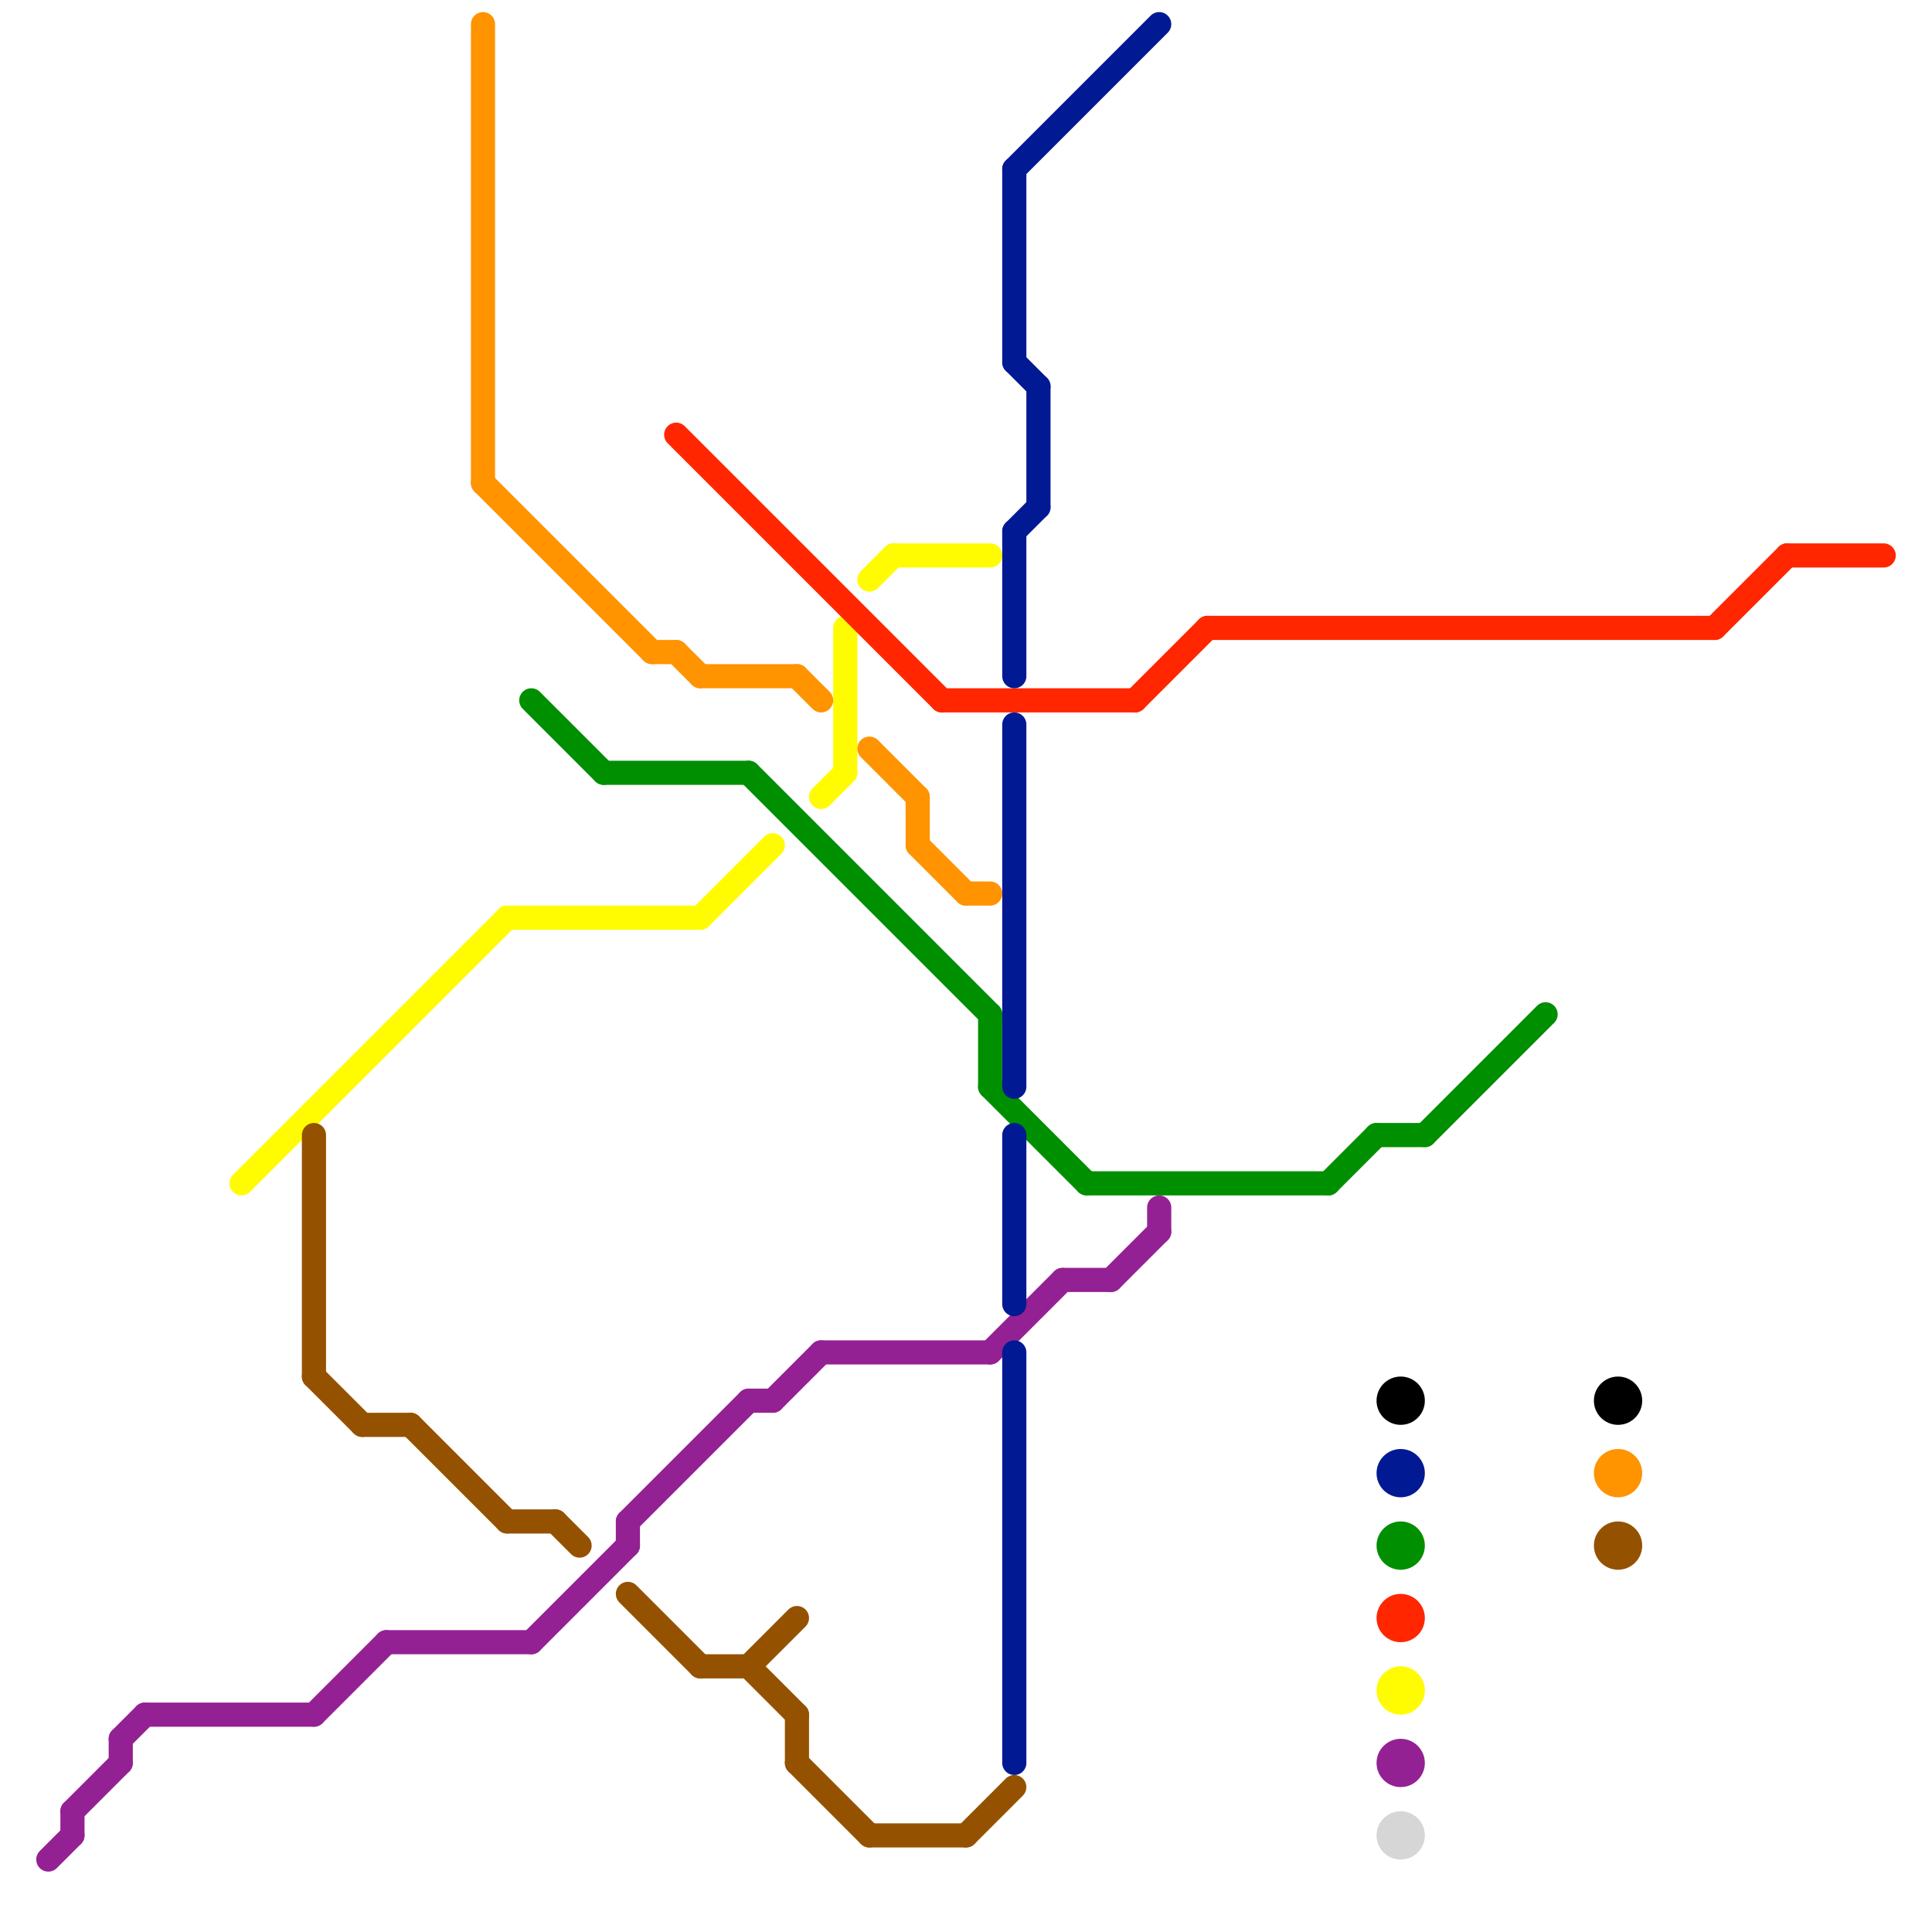 
<svg version="1.1" xmlns="http://www.w3.org/2000/svg" viewBox="0 0 80 80">
<style>text { font: 1px Helvetica; font-weight: 600; white-space: pre; dominant-baseline: central; } line { stroke-width: 1; fill: none; stroke-linecap: round; stroke-linejoin: round; } .c0 { stroke: #fffb00 } .c1 { stroke: #942193 } .c2 { stroke: #945200 } .c3 { stroke: #ff9300 } .c4 { stroke: #008f00 } .c5 { stroke: #ff2600 } .c6 { stroke: #011993 } .c7 { stroke: #000000 } .c8 { stroke: #d6d6d6 }</style><defs><g id="wm-xf"><circle r="1.2" fill="#000"/><circle r="0.9" fill="#fff"/><circle r="0.6" fill="#000"/><circle r="0.3" fill="#fff"/></g><g id="wm"><circle r="0.6" fill="#000"/><circle r="0.3" fill="#fff"/></g></defs><line class="c0" x1="10" y1="49" x2="21" y2="38"/><line class="c0" x1="36" y1="24" x2="37" y2="23"/><line class="c0" x1="21" y1="38" x2="29" y2="38"/><line class="c0" x1="35" y1="26" x2="35" y2="32"/><line class="c0" x1="34" y1="33" x2="35" y2="32"/><line class="c0" x1="29" y1="38" x2="32" y2="35"/><line class="c0" x1="37" y1="23" x2="41" y2="23"/><circle cx="58" cy="70" r="1" fill="#fffb00" /><line class="c1" x1="26" y1="63" x2="26" y2="64"/><line class="c1" x1="3" y1="75" x2="5" y2="73"/><line class="c1" x1="44" y1="53" x2="46" y2="53"/><line class="c1" x1="41" y1="56" x2="44" y2="53"/><line class="c1" x1="26" y1="63" x2="31" y2="58"/><line class="c1" x1="31" y1="58" x2="32" y2="58"/><line class="c1" x1="48" y1="50" x2="48" y2="51"/><line class="c1" x1="5" y1="72" x2="6" y2="71"/><line class="c1" x1="3" y1="75" x2="3" y2="76"/><line class="c1" x1="22" y1="68" x2="26" y2="64"/><line class="c1" x1="46" y1="53" x2="48" y2="51"/><line class="c1" x1="13" y1="71" x2="16" y2="68"/><line class="c1" x1="32" y1="58" x2="34" y2="56"/><line class="c1" x1="16" y1="68" x2="22" y2="68"/><line class="c1" x1="5" y1="72" x2="5" y2="73"/><line class="c1" x1="2" y1="77" x2="3" y2="76"/><line class="c1" x1="34" y1="56" x2="41" y2="56"/><line class="c1" x1="6" y1="71" x2="13" y2="71"/><circle cx="58" cy="73" r="1" fill="#942193" /><line class="c2" x1="29" y1="69" x2="31" y2="69"/><line class="c2" x1="40" y1="76" x2="42" y2="74"/><line class="c2" x1="13" y1="47" x2="13" y2="57"/><line class="c2" x1="33" y1="73" x2="36" y2="76"/><line class="c2" x1="36" y1="76" x2="40" y2="76"/><line class="c2" x1="26" y1="66" x2="29" y2="69"/><line class="c2" x1="21" y1="63" x2="23" y2="63"/><line class="c2" x1="33" y1="71" x2="33" y2="73"/><line class="c2" x1="31" y1="69" x2="33" y2="71"/><line class="c2" x1="13" y1="57" x2="15" y2="59"/><line class="c2" x1="23" y1="63" x2="24" y2="64"/><line class="c2" x1="15" y1="59" x2="17" y2="59"/><line class="c2" x1="31" y1="69" x2="33" y2="67"/><line class="c2" x1="17" y1="59" x2="21" y2="63"/><circle cx="67" cy="64" r="1" fill="#945200" /><line class="c3" x1="38" y1="35" x2="40" y2="37"/><line class="c3" x1="27" y1="27" x2="28" y2="27"/><line class="c3" x1="20" y1="20" x2="27" y2="27"/><line class="c3" x1="33" y1="28" x2="34" y2="29"/><line class="c3" x1="40" y1="37" x2="41" y2="37"/><line class="c3" x1="28" y1="27" x2="29" y2="28"/><line class="c3" x1="36" y1="31" x2="38" y2="33"/><line class="c3" x1="20" y1="1" x2="20" y2="20"/><line class="c3" x1="29" y1="28" x2="33" y2="28"/><line class="c3" x1="38" y1="33" x2="38" y2="35"/><circle cx="67" cy="61" r="1" fill="#ff9300" /><line class="c4" x1="31" y1="32" x2="41" y2="42"/><line class="c4" x1="59" y1="47" x2="64" y2="42"/><line class="c4" x1="55" y1="49" x2="57" y2="47"/><line class="c4" x1="25" y1="32" x2="31" y2="32"/><line class="c4" x1="22" y1="29" x2="25" y2="32"/><line class="c4" x1="57" y1="47" x2="59" y2="47"/><line class="c4" x1="41" y1="45" x2="45" y2="49"/><line class="c4" x1="45" y1="49" x2="55" y2="49"/><line class="c4" x1="41" y1="42" x2="41" y2="45"/><circle cx="58" cy="64" r="1" fill="#008f00" /><line class="c5" x1="71" y1="26" x2="74" y2="23"/><line class="c5" x1="47" y1="29" x2="50" y2="26"/><line class="c5" x1="74" y1="23" x2="78" y2="23"/><line class="c5" x1="28" y1="18" x2="39" y2="29"/><line class="c5" x1="39" y1="29" x2="47" y2="29"/><line class="c5" x1="50" y1="26" x2="71" y2="26"/><circle cx="58" cy="67" r="1" fill="#ff2600" /><line class="c6" x1="42" y1="22" x2="43" y2="21"/><line class="c6" x1="42" y1="56" x2="42" y2="73"/><line class="c6" x1="42" y1="7" x2="48" y2="1"/><line class="c6" x1="42" y1="7" x2="42" y2="15"/><line class="c6" x1="42" y1="15" x2="43" y2="16"/><line class="c6" x1="42" y1="30" x2="42" y2="45"/><line class="c6" x1="42" y1="22" x2="42" y2="28"/><line class="c6" x1="43" y1="16" x2="43" y2="21"/><line class="c6" x1="42" y1="47" x2="42" y2="54"/><circle cx="58" cy="61" r="1" fill="#011993" /><circle cx="58" cy="58" r="1" fill="#000000" /><circle cx="67" cy="58" r="1" fill="#000000" /><circle cx="58" cy="76" r="1" fill="#d6d6d6" />
</svg>
